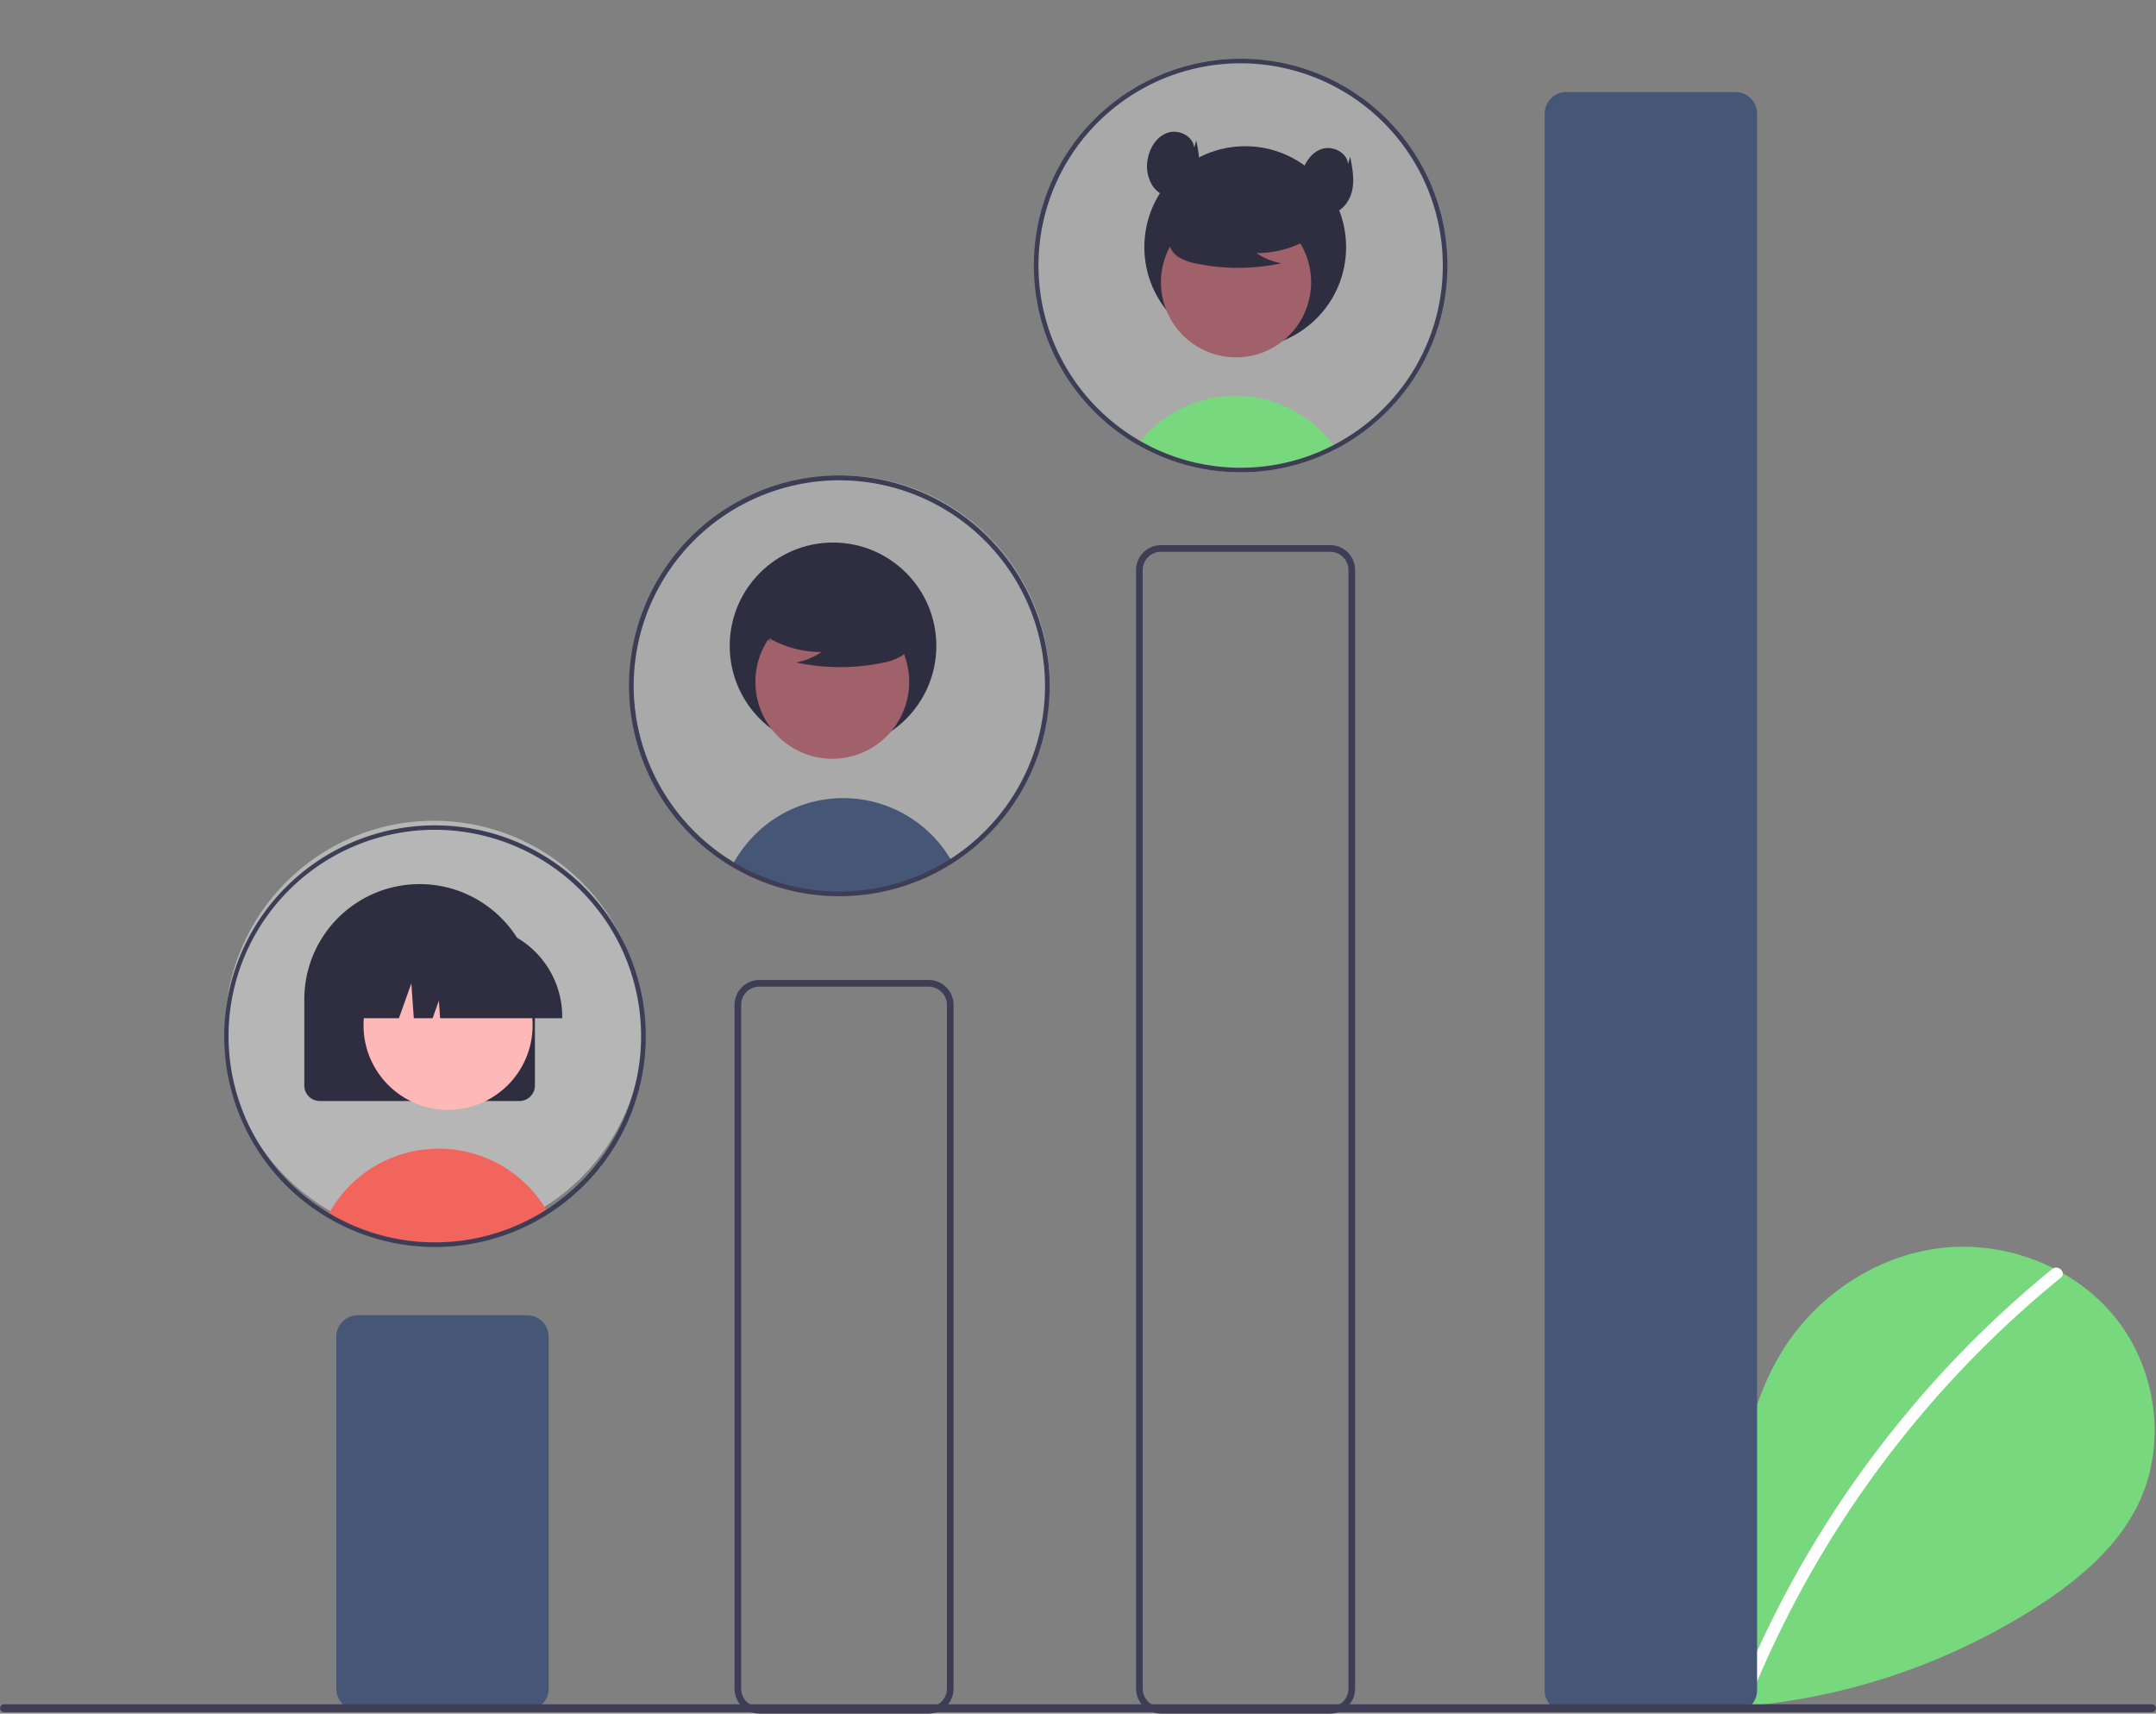 <?xml version="1.0" encoding="UTF-8" standalone="no"?>
<svg
   xmlns:dc="http://purl.org/dc/elements/1.1/"
   xmlns:cc="http://creativecommons.org/ns#"
   xmlns:rdf="http://www.w3.org/1999/02/22-rdf-syntax-ns#"
   xmlns:svg="http://www.w3.org/2000/svg"
   xmlns="http://www.w3.org/2000/svg"
   xmlns:sodipodi="http://sodipodi.sourceforge.net/DTD/sodipodi-0.dtd"
   xmlns:inkscape="http://www.inkscape.org/namespaces/inkscape"
   data-name="Layer 1"
   width="649.675"
   height="516.232"
   viewBox="0 0 649.675 516.232"
   version="1.1"
   id="svg38"
   sodipodi:docname="skalierung.svg"
   inkscape:version="0.92.1 r15371">
  <rect x="0" y="0" width="649.675" height="516.232" fill="#808080" stroke="none"/>
  <defs
     id="defs42" />
  <sodipodi:namedview
     pagecolor="#ffffff"
     bordercolor="#666666"
     borderopacity="1"
     objecttolerance="10"
     gridtolerance="10"
     guidetolerance="10"
     inkscape:pageopacity="0"
     inkscape:pageshadow="2"
     inkscape:window-width="1718"
     inkscape:window-height="1368"
     id="namedview40"
     showgrid="false"
     inkscape:zoom="0.64652064"
     inkscape:cx="381.64094"
     inkscape:cy="293.62362"
     inkscape:window-x="-7"
     inkscape:window-y="0"
     inkscape:window-maximized="0"
     inkscape:current-layer="svg38" />
  <g
     inkscape:groupmode="layer"
     id="layer4"
     inkscape:label="avatar2">
    <g
       id="g4722"
       transform="matrix(0.75,0,0,0.75,-306.166,-89.817)">
      <circle
         id="circle40-2"
         r="82.259"
         cy="225.573"
         cx="906.408"
         style="display:inline;opacity:0.4;fill:#e6e6e6;fill-opacity:1;stroke-width:0.748" />
      <path
         inkscape:connector-curvature="0"
         style="fill:#77d87d;fill-opacity:1"
         id="path26"
         d="m 945.018,300.096 q -2.146,1.121 -4.366,2.123 -2.021,0.914 -4.107,1.717 c -0.508,0.194 -1.024,0.388 -1.541,0.582 a 82.638,82.638 0 0 1 -12.553,3.461 q -3.171,0.623 -6.424,0.978 -2.686,0.305 -5.427,0.434 c -1.302,0.065 -2.603,0.092 -3.914,0.092 a 82.927,82.927 0 0 1 -15.47,-1.449 c -1.33,-0.24 -2.631,-0.526 -3.932,-0.84 a 81.945,81.945 0 0 1 -18.156,-6.701 c -0.517,-0.258 -1.034,-0.535 -1.551,-0.803 -0.766,-0.406 -1.513,-0.831 -2.261,-1.274 0.36,-0.498 0.748,-0.988 1.144,-1.468 a 48.953,48.953 0 0 1 72.8,-3.784 50.098,50.098 0 0 1 4.671,5.409 c 0.378,0.498 0.738,1.006 1.089,1.523 z" />
      <circle
         style="fill:#2f2e41"
         id="circle28-4"
         r="40.53"
         cy="219.019"
         cx="908.526" />
      <circle
         style="fill:#a0616a"
         id="circle30"
         transform="rotate(-28.663)"
         r="30.166"
         cy="638.58"
         cx="682.128" />
      <path
         style="fill:#2f2e41"
         inkscape:connector-curvature="0"
         id="path32-1"
         d="m 936.534,214.163 a 41.028,41.028 0 0 1 -23.447,7.246 25.142,25.142 0 0 0 9.965,4.1 82.729,82.729 0 0 1 -33.792,0.19 21.871,21.871 0 0 1 -7.074,-2.43 8.953,8.953 0 0 1 -4.366,-5.84 c -0.741,-4.235 2.559,-8.083 5.989,-10.677 a 44.175,44.175 0 0 1 37.121,-7.418 c 4.147,1.072 8.301,2.883 10.994,6.213 2.693,3.33 3.491,8.464 0.925,11.893 z" />
      <path
         style="fill:#3f3d56"
         inkscape:connector-curvature="0"
         id="path34-2"
         d="m 912.761,143.551 c -0.66,-0.05 -1.33,-0.09 -2,-0.12 -1.35,-0.07 -2.71,-0.1 -4.08,-0.1 a 83.072,83.072 0 0 0 -76.92,114.44 c 0.27,0.67 0.55,1.34 0.85,2 a 83.673,83.673 0 0 0 32.84,37.56 l 0.53,0.31 c 0.45,0.27 0.89,0.53 1.33,0.77 0.75,0.45 1.5,0.87 2.26,1.28 0.52,0.27 1.04,0.54 1.55,0.8 a 81.774,81.774 0 0 0 18.16,6.7 c 1.3,0.32 2.6,0.6 3.93,0.84 a 82.963,82.963 0 0 0 15.47,1.45 c 1.31,0 2.61,-0.03 3.92,-0.09 1.82,-0.08 3.63,-0.23 5.42,-0.43 q 3.255,-0.36 6.43,-0.98 a 83.313,83.313 0 0 0 12.55,-3.46 c 0.52,-0.2 1.04,-0.39 1.54,-0.59 1.4,-0.53 2.76,-1.1 4.11,-1.71 q 2.22,-1.005 4.37,-2.13 a 83.876,83.876 0 0 0 34.19,-33.2 2.432,2.432 0 0 1 0.12,-0.22 83.047,83.047 0 0 0 -66.57,-123.12 z m 73.72,98.1 a 80.758,80.758 0 0 1 -8.67,23.94 c -0.07,0.13 -0.14,0.26 -0.21,0.38 a 81.377,81.377 0 0 1 -33.67,32.6 q -2.13,1.11 -4.31,2.08 c -1.21,0.54 -2.45,1.06 -3.7,1.54 -0.52,0.2 -1.06,0.41 -1.59,0.59 a 79.042,79.042 0 0 1 -10.83,3.1 76.825,76.825 0 0 1 -8.26,1.3 c -1.71,0.19 -3.44,0.32 -5.19,0.38 -1.12,0.05 -2.24,0.08 -3.37,0.08 a 80.389,80.389 0 0 1 -14.97,-1.4 77.371,77.371 0 0 1 -8.89,-2.18 81.139,81.139 0 0 1 -12.91,-5.23 c -0.48,-0.25 -0.96,-0.5 -1.43,-0.76 -0.68,-0.36 -1.36,-0.73 -2.02,-1.12 -0.5,-0.28 -1,-0.58 -1.49,-0.87 -0.29,-0.17 -0.57,-0.34 -0.86,-0.52 a 81.776,81.776 0 0 1 -31.48,-35.79 c -0.3,-0.66 -0.59,-1.33 -0.87,-2 a 81.226,81.226 0 0 1 74.92,-112.59 c 1.37,0 2.73,0.03 4.08,0.11 0.67,0.02 1.34,0.07 2,0.12 a 81.293,81.293 0 0 1 73.72,96.24 z" />
      <path
         style="fill:#2f2e41"
         inkscape:connector-curvature="0"
         id="path36-1"
         d="m 888.001,179.048 c -0.436,-4.586 -6.054,-7.409 -10.447,-6.024 -4.393,1.385 -7.277,5.809 -8.149,10.332 a 14.821,14.821 0 0 0 1.999,11.189 c 2.221,3.196 6.301,5.19 10.107,4.379 4.345,-0.926 7.355,-5.169 8.216,-9.527 0.861,-4.358 0.006,-8.851 -0.848,-13.211 z" />
      <path
         style="fill:#2f2e41"
         inkscape:connector-curvature="0"
         id="path38"
         d="m 949.829,185.599 c -0.436,-4.586 -6.054,-7.409 -10.447,-6.024 -4.393,1.385 -7.277,5.809 -8.149,10.332 a 14.821,14.821 0 0 0 1.999,11.189 c 2.221,3.196 6.301,5.19 10.107,4.379 4.345,-0.926 7.355,-5.169 8.216,-9.527 0.861,-4.358 0.006,-8.851 -0.848,-13.211 z" />
    </g>
  </g>
  <g
     inkscape:groupmode="layer"
     id="layer5"
     inkscape:label="avatar3" />
  <g
     inkscape:groupmode="layer"
     id="layer7"
     inkscape:label="head2"
     style="display:none">
    <g
       id="g4690">
      <path
         style="fill:#2f2e41"
         inkscape:connector-curvature="0"
         id="path52"
         d="m 892.449,517.728 a 40.8,40.8 0 1 1 -40.8,-40.8 40.606,40.606 0 0 1 40.8,40.8 z" />
      <path
         style="fill:#a0616a"
         inkscape:connector-curvature="0"
         id="path54"
         d="m 883.619,543.078 a 31.366,31.366 0 0 1 -1.61,3.43 30.369,30.369 0 0 1 -41.21,12.08 30.366,30.366 0 1 1 29.13,-53.29 30.375,30.375 0 0 1 13.69,37.78 z" />
      <path
         style="fill:#2f2e41;stroke-width:0.967"
         inkscape:connector-curvature="0"
         id="path58"
         d="m 881.175,489.846 a 20.103,21.484 0 0 0 -18.536,-10.54 c -3.882,0.311 -7.575,1.839 -11.202,3.351 l -18.438,7.686 c -4.771,1.989 -9.996,4.425 -12.067,9.431 -1.922,4.646 -0.488,10.012 0.963,14.849 l 6.898,22.993 c 0.945,-5.165 1.905,-10.381 3.909,-15.189 2.004,-4.807 5.173,-9.24 9.555,-11.643 4.789,-2.626 10.434,-2.571 15.811,-2.295 7.614,0.392 15.894,1.427 21.304,7.167 a 22.128,23.648 0 0 1 5.615,11.719 66.006,70.541 0 0 1 1.177,13.265 102.909,109.978 0 0 0 7.859,-18.005 41.685,44.549 0 0 0 2.92,-14.575 c 0.041,-4.992 -1.281,-10.142 -4.396,-13.863 -3.115,-3.721 -8.191,-5.729 -12.654,-4.256" />
    </g>
  </g>
  <g
     inkscape:groupmode="layer"
     id="layer6"
     inkscape:label="head1"
     style="display:inline">
    <g
       id="g4733"
       transform="matrix(0.765,0,0,0.765,-522.374,-95.995)">
      <circle
         id="circle40-0"
         r="82.259"
         cy="530.965"
         cx="853.747"
         style="display:inline;opacity:0.53;fill:#e6e6e6;fill-opacity:1;stroke-width:0.748" />
      <path
         style="fill:#f2655c;fill-opacity:1"
         inkscape:connector-curvature="0"
         id="path50"
         d="m 898.479,602.668 a 82.211,82.211 0 0 1 -86.44,1.38 c 0.14,-0.27 0.29,-0.54 0.45,-0.8 a 49.35,49.35 0 0 1 85.52,-1.37 c 0.06,0.08 0.11,0.17 0.16,0.25 0.1,0.17 0.21,0.36 0.31,0.54 z" />
      <path
         style="fill:#3f3d56"
         inkscape:connector-curvature="0"
         id="path56"
         d="m 914.629,476.628 c -0.64,-0.7 -1.31,-1.39 -2,-2.06 a 83.027,83.027 0 1 0 -13.65,128.88 83.684,83.684 0 0 0 13.65,-10.93 c 0.68,-0.67 1.35,-1.35 2,-2.05 a 83.006,83.006 0 0 0 0,-113.84 z m -2,113.26 a 81.498,81.498 0 0 1 -14.62,11.99 c -0.01,0.01 -0.02,0.01 -0.03,0.02 a 81.3,81.3 0 0 1 -85.47,1.36 c -0.01,0 -0.01,-0.01 -0.02,-0.01 a 81.221,81.221 0 1 1 100.14,-126.06 c 0.69,0.7 1.35,1.42 2,2.15 a 81.191,81.191 0 0 1 0,108.4 c -0.64,0.73 -1.31,1.45 -2,2.15 z" />
      <path
         id="path22-9"
         d="m 887.445,559.066 h -78.639 a 6.108,6.108 0 0 1 -6.101,-6.101 v -33.896 a 45.421,45.421 0 1 1 90.842,0 v 33.896 a 6.108,6.108 0 0 1 -6.101,6.101 z"
         style="fill:#2f2e41;stroke-width:1.356"
         inkscape:connector-curvature="0" />
      <circle
         id="circle38"
         r="33.301"
         cy="529.25"
         cx="859.335"
         style="fill:#ffb8b8;fill-opacity:1;stroke-width:1.356" />
      <path
         id="path44"
         d="m 904.292,526.458 h -48.086 l -0.493,-6.904 -2.465,6.904 h -7.404 l -0.977,-13.683 -4.886,13.683 H 825.653 v -0.678 a 35.97,35.97 0 0 1 35.93,-35.93 h 6.78 a 35.971,35.971 0 0 1 35.93,35.93 z"
         style="fill:#2f2e41;stroke-width:1.356"
         inkscape:connector-curvature="0" />
    </g>
  </g>
  <path
     d="M759.796,701.915c-8.993-7.599-14.455-19.602-13.022-31.288s10.305-22.428,21.813-24.91,24.628,4.388,28.123,15.63c1.924-21.674,4.141-44.257,15.664-62.715,10.434-16.713,28.507-28.672,48.093-30.811s40.208,5.941,52.424,21.4,15.206,37.934,6.651,55.682c-6.302,13.075-17.914,22.805-30.079,30.721a194.129,194.129,0,0,1-132.772,29.046"
     transform="translate(-275.162 -191.884)"
     fill="#f2f2f2"
     id="path2"
     style="fill:#77d87d;fill-opacity:1" />
  <path
     d="M893.522,574.209a317.624,317.624,0,0,0-44.264,43.954,318.551,318.551,0,0,0-49.856,83.314c-.898,2.2,2.675,3.158,3.562.982a316.758,316.758,0,0,1,93.17-125.638c1.844-1.502-.783-4.102-2.612-2.612Z"
     transform="translate(-275.162 -191.884)"
     fill="#fff"
     id="path4" />
  <path
     d="M434,707.116H383a6.507,6.507,0,0,1-6.5-6.5v-106a6.507,6.507,0,0,1,6.5-6.5h51a6.507,6.507,0,0,1,6.5,6.5v106A6.507,6.507,0,0,1,434,707.116Z"
     transform="translate(-275.162 -191.884)"
     fill="#455676"
     id="path6" />
  <path
     d="M555,708.116h-51a7.508,7.508,0,0,1-7.5-7.5v-206a7.508,7.508,0,0,1,7.5-7.5h51a7.508,7.508,0,0,1,7.5,7.5v206A7.508,7.508,0,0,1,555,708.116Zm-51-219a5.506,5.506,0,0,0-5.5,5.5v206a5.506,5.506,0,0,0,5.5,5.5h51a5.506,5.506,0,0,0,5.5-5.5v-206a5.506,5.506,0,0,0-5.5-5.5Z"
     transform="translate(-275.162 -191.884)"
     fill="#3f3d56"
     id="path8" />
  <path
     d="M676,708.116h-51a7.508,7.508,0,0,1-7.5-7.5v-337a7.508,7.508,0,0,1,7.5-7.5h51a7.508,7.508,0,0,1,7.5,7.5v337A7.508,7.508,0,0,1,676,708.116Zm-51-350a5.506,5.506,0,0,0-5.5,5.5v337a5.506,5.506,0,0,0,5.5,5.5h51a5.506,5.506,0,0,0,5.5-5.5v-337a5.506,5.506,0,0,0-5.5-5.5Z"
     transform="translate(-275.162 -191.884)"
     fill="#3f3d56"
     id="path10" />
  <path
     d="M798.129,707.616h-51a6.508,6.508,0,0,1-6.5-6.5v-475a6.508,6.508,0,0,1,6.5-6.5h51a6.508,6.508,0,0,1,6.5,6.5v475A6.508,6.508,0,0,1,798.129,707.616Z"
     transform="translate(-275.162 -191.884)"
     fill="#455676"
     id="path12" />
  <path
     d="M923.647,707.691H276.353a1.191,1.191,0,0,1,0-2.381H923.647a1.191,1.191,0,0,1,0,2.381Z"
     transform="translate(-275.162 -191.884)"
     fill="#3f3d56"
     id="path36" />
  <g
     inkscape:groupmode="layer"
     id="layer1"
     inkscape:label="avatar1">
    <g
       id="g4712"
       transform="matrix(0.763,0,0,0.763,-367.947,247.502)">
      <circle
         id="circle40"
         r="82.259"
         cy="-54.408"
         cx="814.515"
         style="display:inline;opacity:0.4;fill:#e6e6e6;fill-opacity:1;stroke-width:0.748" />
      <path
         inkscape:connector-curvature="0"
         style="fill:#455676;fill-opacity:1"
         id="path40"
         d="m 858.056,15.579 a 82.214,82.214 0 0 1 -86.443,1.375 49.963,49.963 0 0 1 8.677,-11.676 49.321,49.321 0 0 1 77.452,9.756 c 0.101,0.175 0.212,0.36 0.314,0.545 z" />
      <circle
         style="fill:#2f2e41"
         id="circle42"
         r="40.8"
         cy="-69.361"
         cx="811.226" />
      <circle
         style="fill:#a0616a;fill-opacity:1"
         id="circle44"
         transform="rotate(-61.337)"
         r="30.366"
         cy="685.11"
         cx="437.365" />
      <path
         style="fill:#2f2e41"
         inkscape:connector-curvature="0"
         id="path46"
         d="m 783.032,-74.248 a 41.3,41.3 0 0 0 23.603,7.294 25.309,25.309 0 0 1 -10.031,4.127 83.279,83.279 0 0 0 34.017,0.191 22.016,22.016 0 0 0 7.121,-2.446 9.012,9.012 0 0 0 4.396,-5.878 c 0.746,-4.264 -2.576,-8.137 -6.028,-10.748 a 44.468,44.468 0 0 0 -37.368,-7.467 c -4.174,1.079 -8.356,2.902 -11.067,6.254 -2.711,3.352 -3.514,8.52 -0.931,11.972 z" />
      <path
         style="fill:#3f3d56"
         inkscape:connector-curvature="0"
         id="path48"
         d="m 813.726,-136.667 a 83.173,83.173 0 0 0 -83.08,83.07 82.299,82.299 0 0 0 2.46,19.93 c 0.17,0.67 0.34,1.34 0.52,2 a 82.987,82.987 0 0 0 80.1,61.15 83.104,83.104 0 0 0 80.15,-61.15 c 0.18,-0.67 0.35,-1.33 0.51,-2 A 83.128,83.128 0 0 0 813.726,-136.667 Z m 78.76,103 c -0.16,0.67 -0.34,1.34 -0.53,2 a 81.27,81.27 0 0 1 -119.87,47.83 81.81,81.81 0 0 1 -36.54,-47.83 c -0.19,-0.67 -0.37,-1.33 -0.54,-2 A 80.399,80.399 0 0 1 732.496,-53.597 81.225,81.225 0 1 1 892.486,-33.667 Z" />
    </g>
  </g>
  <g
     inkscape:groupmode="layer"
     id="layer2"
     inkscape:label="man"
     style="display:none">
    <g
       id="g4534">
      <path
         id="path14"
         transform="translate(-275.162,-191.884)"
         d="M 480.942,414.242 A 10.056,10.056 0 0 0 470.46,402.934 l -17.777,-32.609 -4,14 12.179,29.886 a 10.11,10.11 0 0 0 20.08,0.032 z"
         inkscape:connector-curvature="0"
         style="fill:#a0616a" />
      <polygon
         id="polygon16"
         points="111.312,323.589 96.698,312.92 68.816,351.113 78.717,358.342 "
         style="fill:#a0616a" />
      <path
         id="path18"
         transform="rotate(-143.869,186.216,504.926)"
         d="m 335.827,548.547 h 38.531 v 14.887 H 350.714 A 14.887,14.887 0 0 1 335.827,548.547 v 0 z"
         inkscape:connector-curvature="0"
         style="fill:#2f2e41" />
      <polygon
         id="polygon20"
         points="139.293,342.088 121.199,342.089 121.201,389.377 133.461,389.376 "
         style="fill:#a0616a" />
      <path
         id="path22"
         transform="rotate(179.997,275.423,489.256)"
         d="m 393.737,577.758 h 38.531 v 14.887 h -23.644 a 14.887,14.887 0 0 1 -14.887,-14.887 v 0 z"
         inkscape:connector-curvature="0"
         style="fill:#2f2e41" />
      <path
         id="path24"
         transform="translate(-275.162,-191.884)"
         d="m 433.183,396.825 c 0,0 6,58 -9,98 l -11,76 h -19 l 2,-90 -7,-80 c 0,0 14,-36 44,-4 z"
         inkscape:connector-curvature="0"
         style="fill:#2f2e41" />
      <polygon
         id="polygon26"
         points="74.021,339.94 93.521,356.44 138.021,286.94 125.021,201.94 93.021,208.94 113.021,277.94 "
         style="fill:#2f2e41" />
      <circle
         id="circle28"
         r="24.561"
         cy="29.653"
         cx="144.025"
         style="fill:#a0616a" />
      <path
         id="path30"
         transform="translate(-275.162,-191.884)"
         d="m 398.683,255.325 c 0,0 15,-10 32,12 l 4.5,138.5 c 0,0 -13,-18 -40,-1 -27,17 -33,-2 -33,-2 0,0 -19,-143 36.5,-147.5 z"
         inkscape:connector-curvature="0"
         style="fill:#cccccc" />
      <path
         id="path32"
         transform="translate(-275.162,-191.884)"
         d="m 429.473,266.976 v 0 a 17.506,17.506 0 0 1 16.537,16.56 l 3.173,60.289 21,57 -12,10 -39,-68 -7.985,-55.893 a 17.506,17.506 0 0 1 18.275,-19.956 z"
         inkscape:connector-curvature="0"
         style="fill:#cccccc" />
      <path
         id="path34"
         transform="translate(-275.162,-191.884)"
         d="m 401.14,239.961 c 4.015,4.277 11.472,1.981 11.995,-3.862 a 7.059,7.059 0 0 0 -0.009,-1.363 c -0.27,-2.588 -1.765,-4.938 -1.407,-7.671 a 4.023,4.023 0 0 1 0.736,-1.883 c 3.2,-4.285 10.711,1.916 13.73,-1.962 1.852,-2.378 -0.325,-6.123 1.096,-8.781 1.875,-3.508 7.43,-1.778 10.914,-3.699 3.876,-2.138 3.644,-8.084 1.093,-11.701 -3.111,-4.411 -8.567,-6.765 -13.954,-7.104 -5.387,-0.339 -10.737,1.117 -15.767,3.077 -5.715,2.227 -11.381,5.305 -14.898,10.33 -4.277,6.111 -4.688,14.326 -2.549,21.471 1.301,4.347 5.741,9.656 9.02,13.149 z"
         inkscape:connector-curvature="0"
         style="fill:#2f2e41" />
    </g>
  </g>
</svg>
